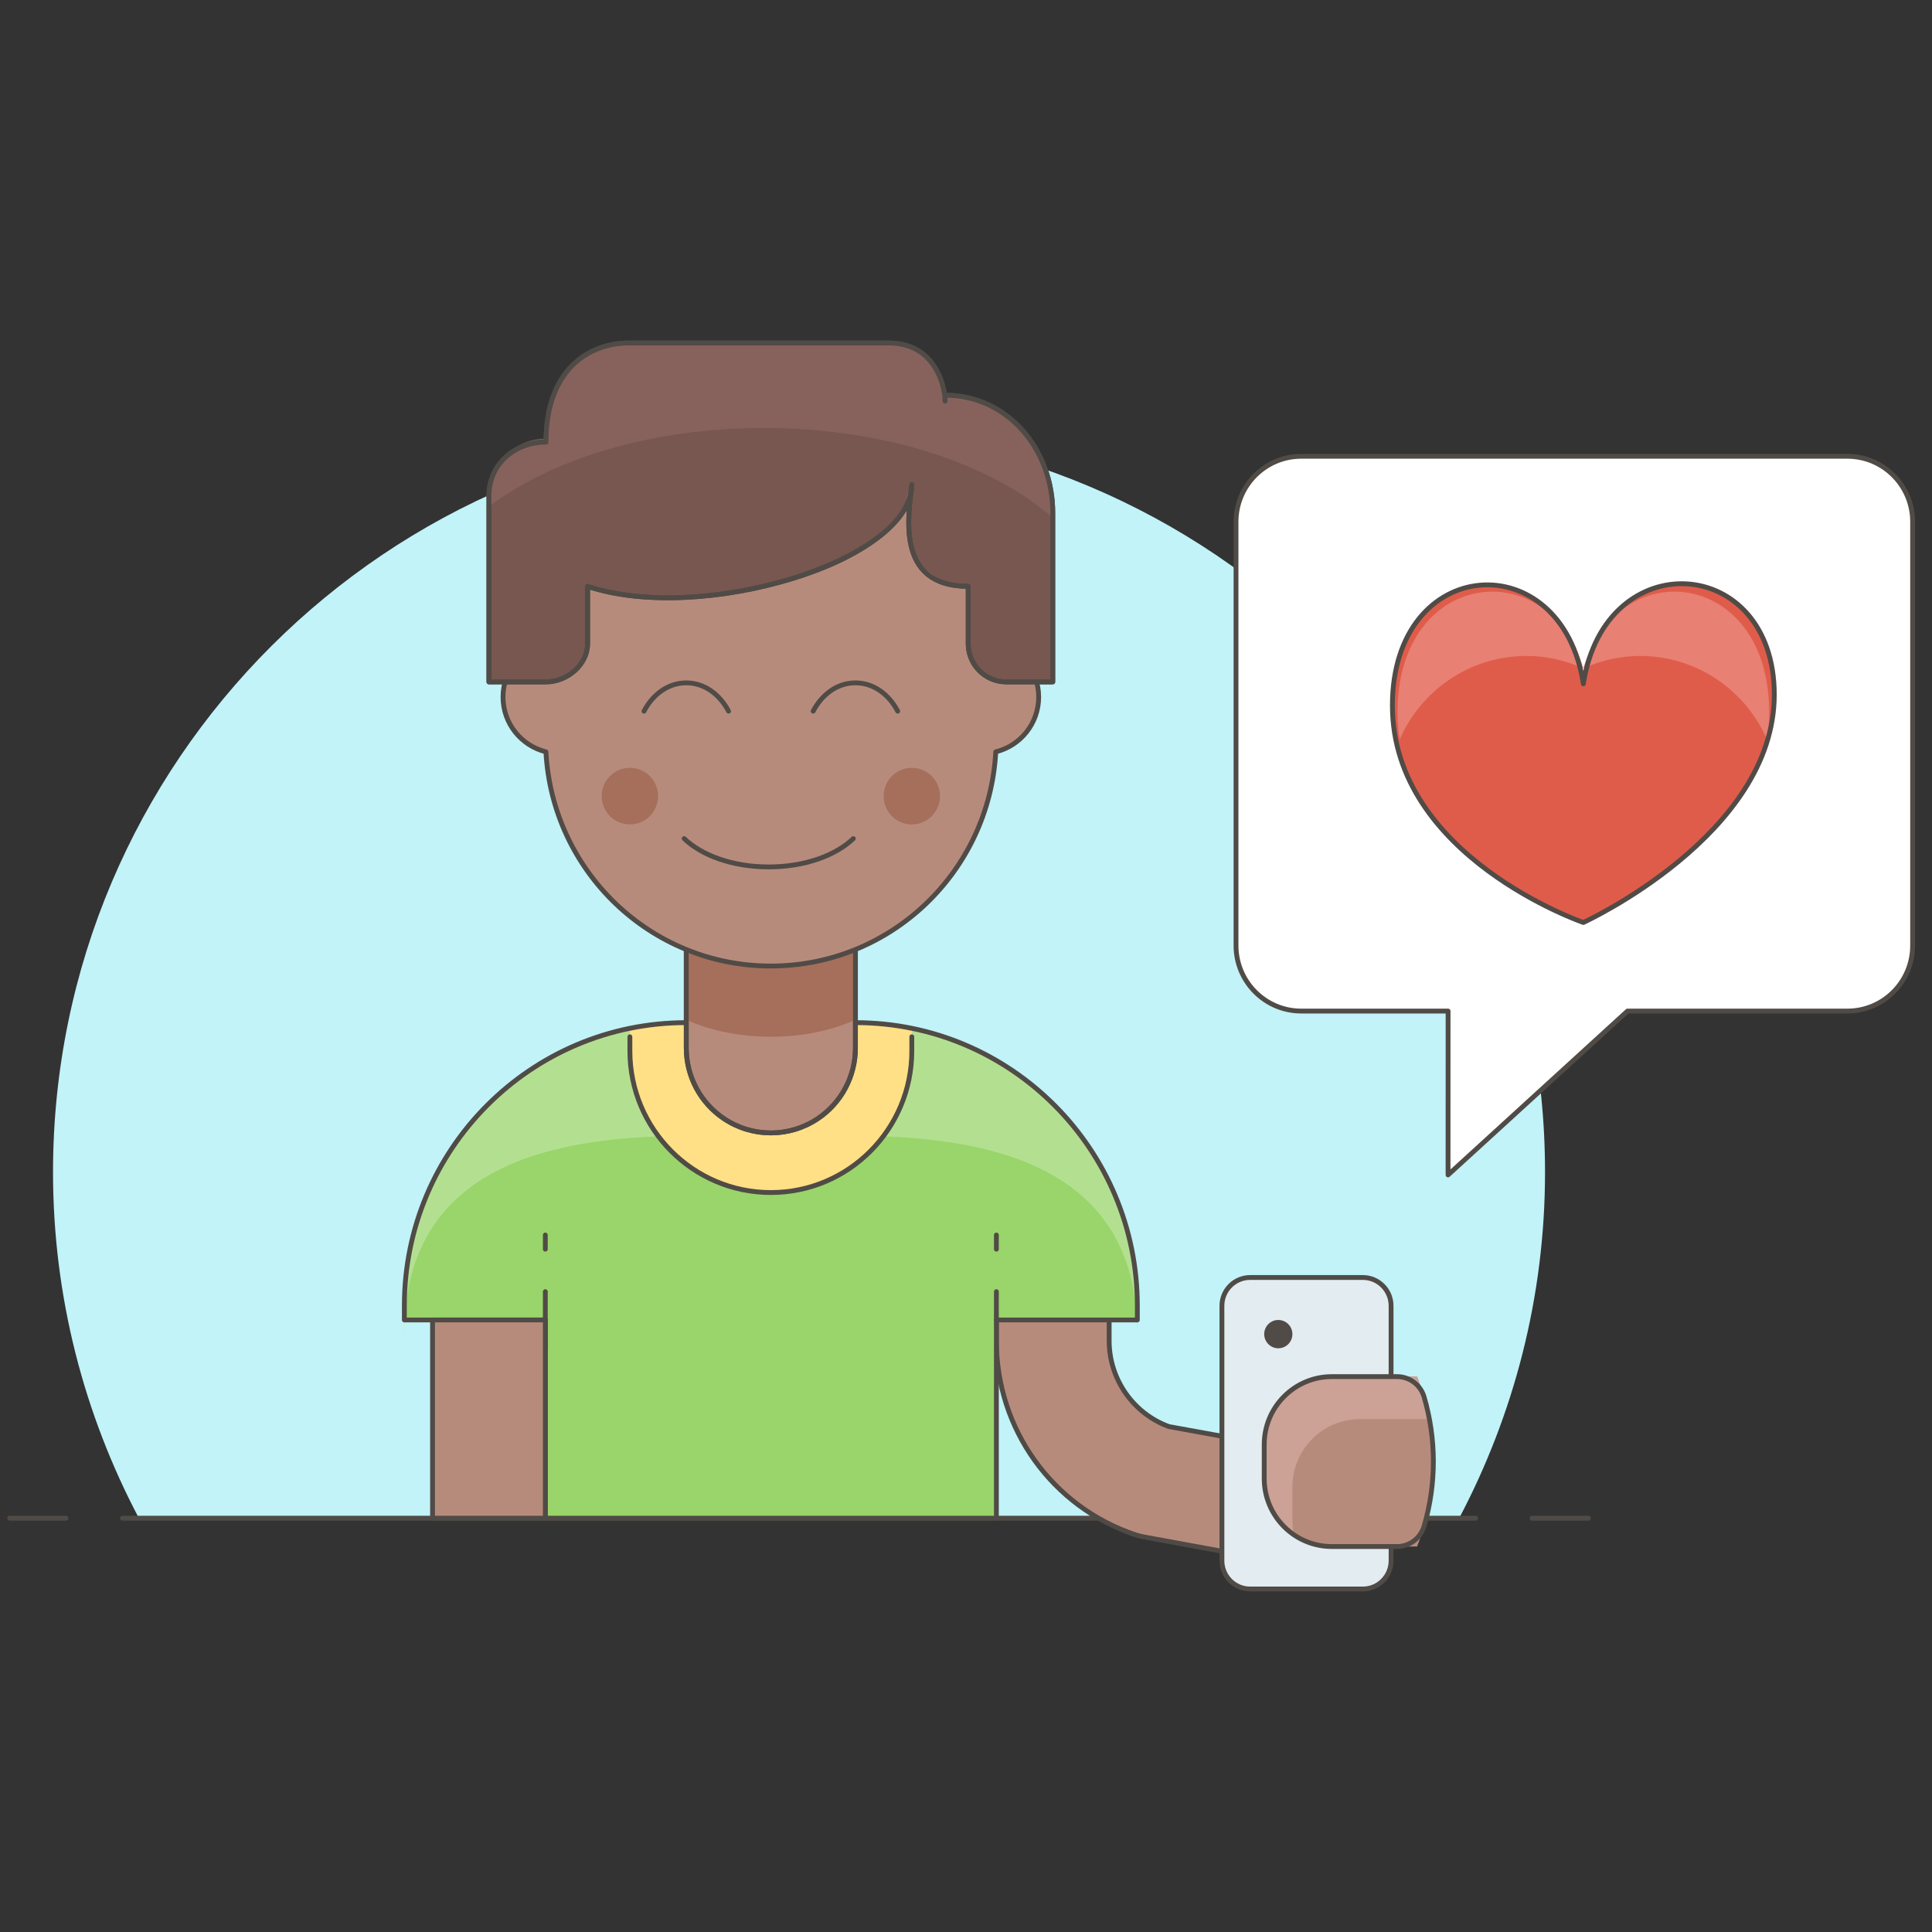 <?xml version="1.0" encoding="UTF-8"?>
<svg width="400px" height="400px" viewBox="0 0 400 400" version="1.1" xmlns="http://www.w3.org/2000/svg" xmlns:xlink="http://www.w3.org/1999/xlink">
    <rect x="0" y="0" width="400" height="400" fill="#333333" stroke="none"/>
    <!-- Generator: Sketch 42 (36781) - http://www.bohemiancoding.com/sketch -->
    <title>Artboard 2</title>
    <desc>Created with Sketch.</desc>
    <defs></defs>
    <g id="Page-1" stroke="none" stroke-width="1" fill="none" fill-rule="evenodd">
        <g id="Artboard-2">
            <g id="Millenial" transform="translate(2, 71)">
                <path d="M300.103,243.327 C311.409,221.909 317.882,197.555 317.882,171.67 C317.882,86.582 248.733,17.605 163.433,17.605 C78.132,17.605 8.977,86.582 8.977,171.67 C8.977,197.555 15.45,221.909 26.762,243.327 L300.103,243.327 Z" id="Fill-4" fill="#C1F3F9"></path>
                <path d="M11.674,243.327 L0,243.327" id="Stroke-6" stroke="#504B46" stroke-linecap="round"></path>
                <path d="M326.865,243.327 L315.191,243.327" id="Stroke-8" stroke="#504B46" stroke-linecap="round"></path>
                <path d="M23.348,243.327 L303.518,243.327" id="Stroke-10" stroke="#504B46" stroke-linecap="round"></path>
                <path d="M262.671,252.121 C261.977,252.121 261.27,252.056 260.564,251.933 L234.695,247.178 C234.152,247.079 233.621,246.938 233.102,246.768 C215.865,241.005 204.291,224.87 204.291,206.613 L204.291,190.56 C204.291,184.094 209.532,178.835 215.965,178.835 C222.403,178.835 227.638,184.094 227.638,190.56 L227.638,206.613 C227.638,214.534 232.617,221.663 240.018,224.36 L264.755,228.857 C267.831,229.426 270.493,231.155 272.267,233.729 C274.036,236.309 274.707,239.422 274.147,242.5 C273.125,248.081 268.304,252.121 262.671,252.121 L262.671,252.121 Z" id="Fill-13" fill="#B78B7C"></path>
                <path d="M262.671,252.121 C261.977,252.121 261.27,252.056 260.564,251.933 L234.695,247.178 C234.152,247.079 233.621,246.938 233.102,246.768 C215.865,241.005 204.291,224.87 204.291,206.613 L204.291,190.56 C204.291,184.094 209.532,178.835 215.965,178.835 C222.403,178.835 227.638,184.094 227.638,190.56 L227.638,206.613 C227.638,214.534 232.617,221.663 240.018,224.36 L264.755,228.857 C267.831,229.426 270.493,231.155 272.267,233.729 C274.036,236.309 274.707,239.422 274.147,242.5 C273.125,248.081 268.304,252.121 262.671,252.121 L262.671,252.121 Z" id="Stroke-15" stroke="#4F4A45"></path>
                <path d="M110.901,202.286 L110.901,243.327 L204.291,243.327 L204.291,202.286 L233.475,202.286 L233.475,199.355 C233.475,166.974 207.343,140.726 175.106,140.726 L140.085,140.726 C107.848,140.726 81.716,166.974 81.716,199.355 L81.716,202.286 L110.901,202.286 Z" id="Fill-17" fill="#99D56A"></path>
                <path d="M233.475,199.355 C233.475,166.974 207.343,140.726 175.106,140.726 L140.085,140.726 C107.848,140.726 81.716,166.974 81.716,199.355 L81.716,205.218 C81.716,172.837 107.848,164.177 140.085,164.177 L175.106,164.177 C207.343,164.177 233.475,172.837 233.475,205.218 L233.475,199.355 Z" id="Fill-19" fill="#B3E090"></path>
                <path d="M157.596,175.903 C173.711,175.903 186.78,162.776 186.78,146.589 L186.78,141.904 C183.009,141.136 179.105,140.726 175.106,140.726 L140.085,140.726 C136.087,140.726 132.182,141.136 128.411,141.904 L128.411,146.589 C128.411,162.776 141.48,175.903 157.596,175.903" id="Fill-21" fill="#FFE086"></path>
                <path d="M186.78,143.657 L186.78,146.589 C186.78,162.776 173.711,175.903 157.596,175.903 C141.48,175.903 128.411,162.776 128.411,146.589 L128.411,143.657" id="Stroke-23" stroke="#504B46" stroke-linecap="round" stroke-linejoin="round"></path>
                <path d="M204.291,187.629 L204.291,184.698" id="Stroke-25" stroke="#504B46" stroke-linecap="round" stroke-linejoin="round"></path>
                <polyline id="Stroke-27" stroke="#504B46" stroke-linecap="round" stroke-linejoin="round" points="110.901 196.423 110.901 243.327 204.291 243.327 204.291 196.423"></polyline>
                <path d="M204.291,202.286 L204.291,202.286 L233.475,202.286 L233.475,199.355 C233.475,166.974 207.343,140.726 175.106,140.726 L140.085,140.726 C107.848,140.726 81.716,166.974 81.716,199.355 L81.716,202.286 L110.901,202.286" id="Stroke-29" stroke="#504B46" stroke-linecap="round" stroke-linejoin="round"></path>
                <path d="M110.901,208.149 L110.901,202.286" id="Fill-31" fill="#EDF2F4"></path>
                <path d="M110.901,208.149 L110.901,202.286" id="Stroke-33" stroke="#504B46" stroke-linecap="round" stroke-linejoin="round"></path>
                <path d="M175.106,145.97 C175.106,151.851 172.182,157.344 167.308,160.604 C161.425,164.544 153.767,164.544 147.883,160.604 C143.009,157.344 140.085,151.851 140.085,145.97 L140.085,120.209 L175.106,120.209 L175.106,145.97 Z" id="Fill-35" fill="#B78B7C"></path>
                <path d="M175.106,145.97 C175.106,151.851 172.182,157.344 167.308,160.604 C161.425,164.544 153.767,164.544 147.883,160.604 C143.009,157.344 140.085,151.851 140.085,145.97 L140.085,120.209 L175.106,120.209 L175.106,145.97 L175.106,145.97 Z" id="Stroke-37" stroke="#504B46" stroke-linecap="round" stroke-linejoin="round"></path>
                <path d="M140.085,140.097 C140.529,140.297 140.943,140.519 141.41,140.701 C151.21,144.641 163.981,144.641 173.781,140.701 C174.248,140.519 174.663,140.297 175.106,140.097 L175.106,120.204 L140.085,120.204 L140.085,140.097 Z" id="Fill-39" fill="#A56F5B"></path>
                <path d="M175.106,145.97 C175.106,151.851 172.182,157.344 167.308,160.604 C161.425,164.544 153.767,164.544 147.883,160.604 C143.009,157.344 140.085,151.851 140.085,145.97 L140.085,120.209 L175.106,120.209 L175.106,145.97 L175.106,145.97 Z" id="Stroke-41" stroke="#504B46" stroke-linecap="round" stroke-linejoin="round"></path>
                <path d="M110.901,187.629 L110.901,184.698" id="Stroke-43" stroke="#504B46" stroke-linecap="round" stroke-linejoin="round"></path>
                <polygon id="Fill-45" fill="#B78B7C" points="87.553 243.327 110.901 243.327 110.901 202.286 87.553 202.286"></polygon>
                <polygon id="Stroke-47" stroke="#504B46" stroke-linecap="round" stroke-linejoin="round" points="87.553 243.327 110.901 243.327 110.901 202.286 87.553 202.286"></polygon>
                <path d="M286.007,252.121 C286.007,255.357 283.392,257.984 280.17,257.984 L256.823,257.984 C253.601,257.984 250.986,255.357 250.986,252.121 L250.986,199.355 C250.986,196.118 253.601,193.492 256.823,193.492 L280.17,193.492 C283.392,193.492 286.007,196.118 286.007,199.355 L286.007,252.121 Z" id="Fill-48" fill="#E3ECF0"></path>
                <path d="M286.007,252.121 C286.007,255.357 283.392,257.984 280.17,257.984 L256.823,257.984 C253.601,257.984 250.986,255.357 250.986,252.121 L250.986,199.355 C250.986,196.118 253.601,193.492 256.823,193.492 L280.17,193.492 C283.392,193.492 286.007,196.118 286.007,199.355 L286.007,252.121 L286.007,252.121 Z" id="Stroke-49" stroke="#504B46" stroke-linecap="round" stroke-linejoin="round"></path>
                <path d="M265.578,205.218 C265.578,206.836 264.271,208.149 262.66,208.149 C261.049,208.149 259.741,206.836 259.741,205.218 C259.741,203.6 261.049,202.286 262.66,202.286 C264.271,202.286 265.578,203.6 265.578,205.218" id="Fill-50" fill="#504B46"></path>
                <path d="M291.39,249.189 L273.751,249.189 C266.012,249.189 259.743,242.887 259.743,235.118 L259.743,228.083 C259.743,220.315 266.012,214.012 273.751,214.012 L291.39,214.012 C295.885,225.304 295.885,237.898 291.39,249.189" id="Fill-51" fill="#B78B7C"></path>
                <path d="M265.578,243.913 L265.578,236.877 C265.578,229.103 271.853,222.806 279.586,222.806 L293.939,222.806 C293.373,219.822 292.527,216.873 291.389,214.012 L273.75,214.012 C266.016,214.012 259.741,220.309 259.741,228.083 L259.741,235.118 C259.741,239.95 262.169,244.206 265.864,246.739 C265.677,245.824 265.578,244.88 265.578,243.913" id="Fill-52" fill="#CCA196"></path>
                <path d="M292.841,244.982 C292.112,247.473 289.83,249.191 287.244,249.191 L273.749,249.191 C266.015,249.191 259.741,242.889 259.741,235.12 L259.741,228.085 C259.741,220.311 266.015,214.014 273.749,214.014 L287.244,214.014 C289.835,214.014 292.112,215.726 292.841,218.218 C295.404,226.953 295.404,236.246 292.841,244.982 L292.841,244.982 Z" id="Stroke-53" stroke="#504B46" stroke-linecap="round" stroke-linejoin="round"></path>
                <path d="M393.989,124.763 C393.989,132.256 387.942,138.33 380.483,138.33 L334.955,138.33 L297.803,172.253 L297.809,138.33 L267.411,138.33 C259.951,138.33 253.904,132.256 253.904,124.763 L253.904,37.037 C253.904,29.544 259.951,23.47 267.411,23.47 L380.483,23.47 C387.942,23.47 393.989,29.544 393.989,37.037 L393.989,124.763 Z" id="Fill-54" fill="#FFFFFF"></path>
                <path d="M393.989,124.763 C393.989,132.256 387.942,138.33 380.483,138.33 L334.955,138.33 L297.803,172.253 L297.809,138.33 L267.411,138.33 C259.951,138.33 253.904,132.256 253.904,124.763 L253.904,37.037 C253.904,29.544 259.951,23.47 267.411,23.47 L380.483,23.47 C387.942,23.47 393.989,29.544 393.989,37.037 L393.989,124.763 L393.989,124.763 Z" id="Stroke-55" stroke="#504B46" stroke-linejoin="round"></path>
                <path d="M325.815,119.99 C325.815,119.99 365.348,101.903 365.348,72.823 C365.348,43.731 330.274,41.492 325.815,70.583 C321.355,41.486 286.281,43.725 286.281,75.057 C286.281,106.382 325.815,119.99 325.815,119.99" id="Fill-56" fill="#E05C4A"></path>
                <path d="M314.064,64.804 C318.26,64.804 322.218,65.76 325.813,67.384 C318.552,43.246 287.343,46.875 287.343,76.442 C287.343,78.394 287.5,80.282 287.786,82.1 C292.222,71.928 302.302,64.804 314.064,64.804" id="Fill-57" fill="#E88074"></path>
                <path d="M337.565,64.804 C333.368,64.804 329.411,65.76 325.815,67.384 C333.076,43.246 364.286,46.875 364.286,76.442 C364.286,78.394 364.128,80.282 363.842,82.1 C359.406,71.928 349.326,64.804 337.565,64.804" id="Fill-58" fill="#E88074"></path>
                <path d="M325.815,119.99 C325.815,119.99 365.348,101.903 365.348,72.823 C365.348,43.731 330.274,41.492 325.815,70.583 C321.355,41.486 286.281,43.725 286.281,75.057 C286.281,106.382 325.815,119.99 325.815,119.99 L325.815,119.99 Z" id="Stroke-59" stroke="#504B46" stroke-linejoin="round"></path>
                <path d="M213.046,73.309 C213.046,67.851 209.316,63.307 204.291,62 L204.291,58.652 C204.291,32.75 183.383,11.749 157.596,11.749 C131.808,11.749 110.901,32.75 110.901,58.652 L110.901,62 C105.875,63.307 102.145,67.851 102.145,73.309 C102.145,78.815 105.934,83.4 111.029,84.66 C112.36,109.366 132.666,129.007 157.596,129.007 C182.525,129.007 202.832,109.366 204.162,84.66 C209.258,83.4 213.046,78.815 213.046,73.309" id="Fill-60" fill="#B78B7C"></path>
                <path d="M213.046,73.309 C213.046,67.851 209.316,63.307 204.291,62 L204.291,58.652 C204.291,32.75 183.383,11.749 157.596,11.749 C131.808,11.749 110.901,32.75 110.901,58.652 L110.901,62 C105.875,63.307 102.145,67.851 102.145,73.309 C102.145,78.815 105.934,83.4 111.029,84.66 C112.36,109.366 132.666,129.007 157.596,129.007 C182.525,129.007 202.832,109.366 204.162,84.66 C209.258,83.4 213.046,78.815 213.046,73.309 L213.046,73.309 Z" id="Stroke-61" stroke="#504B46" stroke-linecap="round" stroke-linejoin="round"></path>
                <path d="M185.905,30.609 L185.905,38.524 C185.905,45.079 191.928,50.397 198.454,50.397 L198.454,62.269 C198.454,66.643 201.979,70.184 206.334,70.184 L215.965,70.184 L215.965,35.634 C215.965,22.519 206.672,10.822 193.615,10.822 L193.615,11.719 C193.615,5.258 188.403,0.017 181.965,0.017 L128.283,0.017 C118.763,0.017 111.047,7.768 111.047,17.33 L111.047,19.804 C104.521,19.804 99.227,25.122 99.227,31.676 L99.227,70.184 L111.047,70.184 C115.401,70.184 119.656,66.643 119.656,62.269 L119.656,50.397 C143.295,58.312 185.905,46.439 185.905,30.609" id="Fill-62" fill="#775750"></path>
                <path d="M186.78,29.331 C186.22,35.194 183.091,50.396 198.454,50.396 L198.454,62.268 C198.454,66.642 201.979,70.183 206.334,70.183 L215.965,70.183 L215.965,35.194 C215.965,22.078 206.672,10.822 193.615,10.822 C193.615,16.684 195.29,0.016 181.965,0.016 L128.283,0.016 C119.825,0.016 111.047,5.586 111.047,20.536 C104.521,20.536 99.227,25.121 99.227,31.676 L99.227,70.183 L111.047,70.183 C115.401,70.183 119.656,66.642 119.656,62.268 L119.656,50.396 C143.295,58.311 186.78,45.161 186.78,29.331 L186.78,29.331 Z" id="Stroke-63" stroke="#504B46" stroke-linejoin="round"></path>
                <path d="M148.84,76.241 C147.037,72.799 143.873,70.378 140.085,70.378 C136.297,70.378 133.133,72.799 131.33,76.241" id="Stroke-64" stroke="#504B46" stroke-linecap="round" stroke-linejoin="round"></path>
                <path d="M183.862,76.241 C182.058,72.799 178.894,70.378 175.106,70.378 C171.318,70.378 168.155,72.799 166.351,76.241" id="Stroke-65" stroke="#504B46" stroke-linecap="round" stroke-linejoin="round"></path>
                <path d="M139.647,102.624 C143.249,106.066 149.588,108.487 157.158,108.487 C164.728,108.487 171.067,106.066 174.669,102.624" id="Stroke-66" stroke="#504B46" stroke-linecap="round" stroke-linejoin="round"></path>
                <path d="M134.248,93.83 C134.248,97.066 131.633,99.693 128.411,99.693 C125.189,99.693 122.574,97.066 122.574,93.83 C122.574,90.593 125.189,87.967 128.411,87.967 C131.633,87.967 134.248,90.593 134.248,93.83" id="Fill-67" fill="#A56F5B"></path>
                <path d="M192.617,93.83 C192.617,97.066 190.002,99.693 186.78,99.693 C183.558,99.693 180.943,97.066 180.943,93.83 C180.943,90.593 183.558,87.967 186.78,87.967 C190.002,87.967 192.617,90.593 192.617,93.83" id="Fill-68" fill="#A56F5B"></path>
                <path d="M156.137,17.612 C181.188,17.612 203.193,25.023 215.965,36.215 L215.965,35.195 C215.965,22.079 206.672,10.823 193.621,10.823 C193.621,10.969 193.621,11.04 193.627,11.157 C193.317,8.378 191.415,0.017 181.965,0.017 L128.283,0.017 C119.825,0.017 111.047,5.581 111.047,20.538 C104.521,20.538 99.227,25.116 99.227,31.677 L99.227,33.881 C112.284,24.014 132.882,17.612 156.137,17.612" id="Fill-69" fill="#87625D"></path>
                <path d="M186.78,29.331 C186.22,35.194 183.091,50.396 198.454,50.396 L198.454,62.268 C198.454,66.642 201.979,70.183 206.334,70.183 L215.965,70.183 L215.965,35.194 C215.965,22.078 206.672,10.822 193.615,10.822 C193.615,16.684 195.29,0.016 181.965,0.016 L128.283,0.016 C119.825,0.016 111.047,5.586 111.047,20.536 C104.521,20.536 99.227,25.121 99.227,31.676 L99.227,70.183 L111.047,70.183 C115.401,70.183 119.656,66.642 119.656,62.268 L119.656,50.396 C143.295,58.311 186.78,45.161 186.78,29.331 L186.78,29.331 Z" id="Stroke-70" stroke="#504B46" stroke-linejoin="round"></path>
            </g>
        </g>
    </g>
</svg>